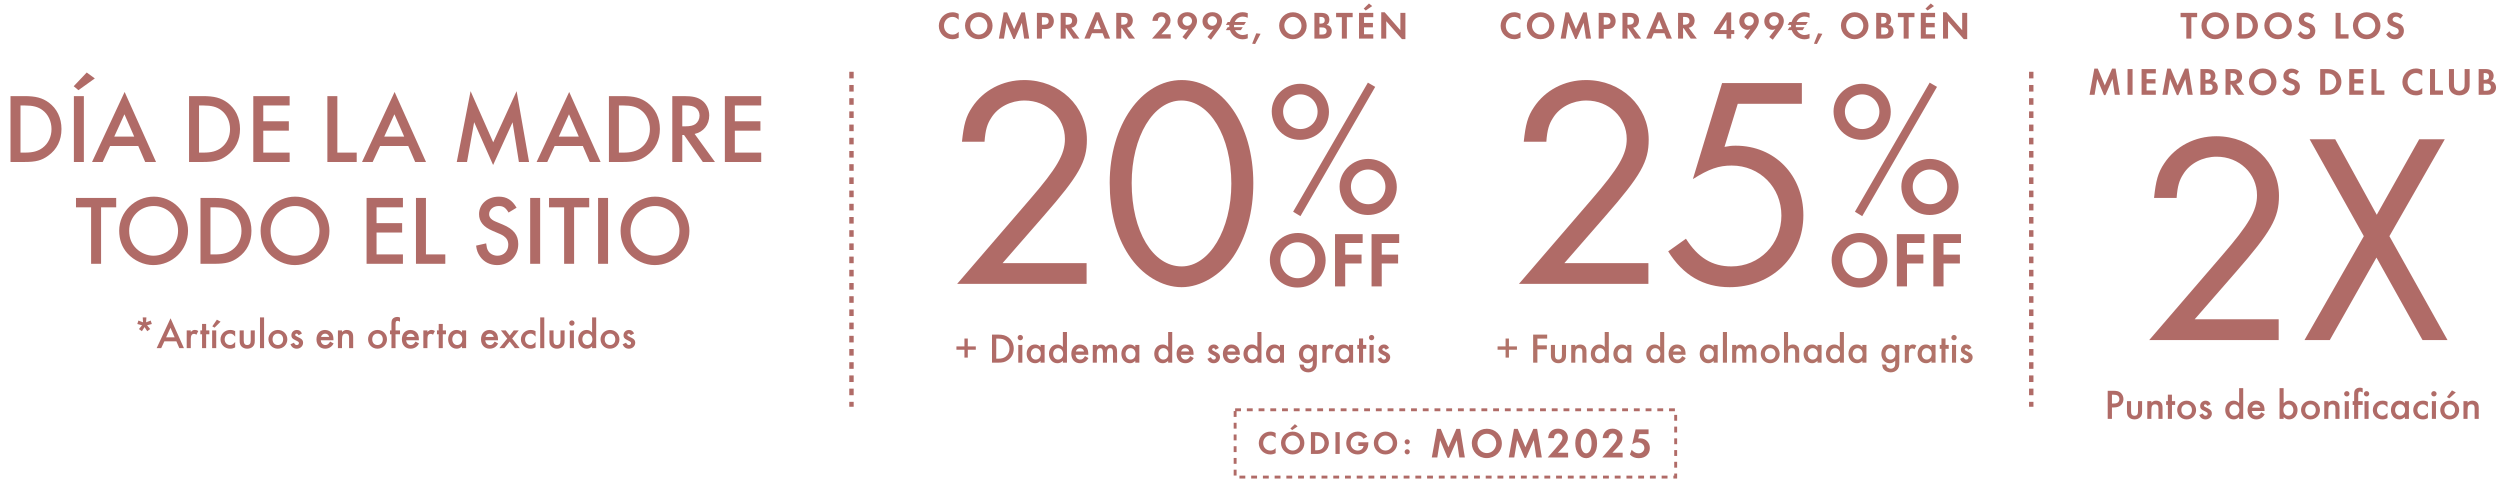 <svg width="712" height="137" viewBox="0 0 712 137" fill="none" xmlns="http://www.w3.org/2000/svg">
<path d="M2.994 46.133V27.37H6.932C10.167 27.37 12.052 27.876 13.88 29.199C16.215 30.915 17.509 33.587 17.509 36.737C17.509 39.944 16.215 42.56 13.74 44.333C11.855 45.711 10.223 46.133 6.876 46.133H2.994ZM5.835 43.461H7.101C9.379 43.461 10.786 43.067 12.108 42.11C13.74 40.901 14.668 38.96 14.668 36.766C14.668 34.543 13.711 32.546 12.108 31.365C10.87 30.436 9.379 30.043 7.101 30.043H5.835V43.461ZM23.883 27.37V46.133H21.042V27.37H23.883ZM27.006 22.335L22.336 25.682L20.986 24.557L24.699 20.647L27.006 22.335ZM39.376 41.576H31.359L29.249 46.133H26.211L35.494 26.189L44.439 46.133H41.345L39.376 41.576ZM38.222 38.903L35.438 32.546L32.54 38.903H38.222ZM53.842 46.133V27.37H57.78C61.015 27.37 62.9 27.876 64.728 29.199C67.063 30.915 68.357 33.587 68.357 36.737C68.357 39.944 67.063 42.56 64.588 44.333C62.703 45.711 61.072 46.133 57.724 46.133H53.842ZM56.683 43.461H57.949C60.228 43.461 61.634 43.067 62.956 42.11C64.588 40.901 65.516 38.96 65.516 36.766C65.516 34.543 64.56 32.546 62.956 31.365C61.719 30.436 60.228 30.043 57.949 30.043H56.683V43.461ZM82.49 30.043H74.979V34.543H82.264V37.216H74.979V43.461H82.49V46.133H72.138V27.37H82.49V30.043ZM96.076 27.37V43.461H101.59V46.133H93.235V27.37H96.076ZM116.266 41.576H108.249L106.139 46.133H103.101L112.384 26.189L121.33 46.133H118.235L116.266 41.576ZM115.113 38.903L112.328 32.546L109.431 38.903H115.113ZM130.086 46.133L134.024 25.964L140.466 40.535L147.132 25.964L150.677 46.133H147.779L145.979 34.825L140.438 47.005L135.037 34.796L133.011 46.133H130.086ZM165.988 41.576H157.971L155.861 46.133H152.823L162.106 26.189L171.052 46.133H167.957L165.988 41.576ZM164.835 38.903L162.05 32.546L159.153 38.903H164.835ZM173.422 46.133V27.37H177.36C180.595 27.37 182.48 27.876 184.308 29.199C186.643 30.915 187.937 33.587 187.937 36.737C187.937 39.944 186.643 42.56 184.168 44.333C182.283 45.711 180.652 46.133 177.304 46.133H173.422ZM176.263 43.461H177.529C179.808 43.461 181.214 43.067 182.536 42.11C184.168 40.901 185.096 38.96 185.096 36.766C185.096 34.543 184.14 32.546 182.536 31.365C181.299 30.436 179.808 30.043 177.529 30.043H176.263V43.461ZM197.828 38.144L203.623 46.133H200.163L194.818 38.453H194.312V46.133H191.47V27.37H194.79C197.209 27.37 198.559 27.68 199.741 28.467C201.119 29.395 201.991 31.083 201.991 32.884C201.991 35.528 200.331 37.609 197.828 38.144ZM194.312 35.978H195.212C196.478 35.978 197.406 35.781 198.053 35.331C198.784 34.796 199.234 33.896 199.234 32.912C199.234 32.012 198.812 31.168 198.137 30.689C197.462 30.239 196.646 30.043 195.324 30.043H194.312V35.978ZM216.794 30.043H209.283V34.543H216.569V37.216H209.283V43.461H216.794V46.133H206.442V27.37H216.794V30.043ZM28.787 59.042V75.133H25.945V59.042H21.642V56.37H33.09V59.042H28.787ZM43.791 56.004C49.164 56.004 53.552 60.393 53.552 65.766C53.552 71.166 49.136 75.499 43.65 75.499C40.95 75.499 38.165 74.233 36.308 72.179C34.733 70.435 33.945 68.241 33.945 65.681C33.945 60.393 38.418 56.004 43.791 56.004ZM43.763 58.677C39.881 58.677 36.786 61.771 36.786 65.709C36.786 67.819 37.462 69.479 38.868 70.829C40.19 72.095 41.962 72.826 43.678 72.826C47.645 72.826 50.711 69.732 50.711 65.766C50.711 61.771 47.701 58.677 43.763 58.677ZM57.097 75.133V56.37H61.036C64.271 56.37 66.155 56.876 67.984 58.199C70.319 59.914 71.612 62.587 71.612 65.737C71.612 68.944 70.319 71.56 67.843 73.332C65.958 74.711 64.327 75.133 60.979 75.133H57.097ZM59.939 72.46H61.204C63.483 72.46 64.889 72.067 66.212 71.11C67.843 69.901 68.771 67.96 68.771 65.766C68.771 63.543 67.815 61.546 66.212 60.365C64.974 59.436 63.483 59.042 61.204 59.042H59.939V72.46ZM84.063 56.004C89.436 56.004 93.824 60.393 93.824 65.766C93.824 71.166 89.408 75.499 83.922 75.499C81.222 75.499 78.437 74.233 76.58 72.179C75.005 70.435 74.217 68.241 74.217 65.681C74.217 60.393 78.69 56.004 84.063 56.004ZM84.035 58.677C80.153 58.677 77.058 61.771 77.058 65.709C77.058 67.819 77.734 69.479 79.14 70.829C80.462 72.095 82.234 72.826 83.95 72.826C87.917 72.826 90.983 69.732 90.983 65.766C90.983 61.771 87.973 58.677 84.035 58.677ZM114.754 59.042H107.243V63.543H114.529V66.216H107.243V72.46H114.754V75.133H104.402V56.37H114.754V59.042ZM121.308 56.37V72.46H126.822V75.133H118.467V56.37H121.308ZM147.12 59.155L144.842 60.533C143.97 59.099 143.323 58.677 142.029 58.677C140.482 58.677 139.3 59.689 139.3 61.012C139.3 61.63 139.581 62.165 140.2 62.587C140.735 62.953 140.735 62.953 143.21 63.965C146.248 65.231 147.598 66.919 147.598 69.507C147.598 72.939 145.039 75.499 141.579 75.499C139.525 75.499 137.781 74.598 136.684 72.995C136.065 72.095 135.784 71.363 135.587 69.957L138.456 69.31C138.597 70.435 138.709 70.885 138.991 71.363C139.469 72.264 140.538 72.826 141.691 72.826C143.463 72.826 144.757 71.504 144.757 69.704C144.757 68.635 144.307 67.819 143.463 67.228C142.816 66.806 142.816 66.806 140.285 65.737C137.669 64.64 136.431 63.093 136.431 60.983C136.431 58.142 138.85 56.004 142.057 56.004C144.307 56.004 145.854 56.961 147.12 59.155ZM153.833 56.37V75.133H150.992V56.37H153.833ZM163.503 59.042V75.133H160.662V59.042H156.358V56.37H167.807V59.042H163.503ZM173.173 56.37V75.133H170.332V56.37H173.173ZM186.584 56.004C191.956 56.004 196.345 60.393 196.345 65.766C196.345 71.166 191.928 75.499 186.443 75.499C183.742 75.499 180.958 74.233 179.101 72.179C177.526 70.435 176.738 68.241 176.738 65.681C176.738 60.393 181.211 56.004 186.584 56.004ZM186.555 58.677C182.673 58.677 179.579 61.771 179.579 65.709C179.579 67.819 180.254 69.479 181.661 70.829C182.983 72.095 184.755 72.826 186.471 72.826C190.437 72.826 193.504 69.732 193.504 65.766C193.504 61.771 190.494 58.677 186.555 58.677Z" fill="#B06B67"/>
<path d="M40.733 91.796L40.65 90.404H41.694L41.609 91.796L42.917 91.292L43.242 92.276L41.886 92.636L42.773 93.716L41.934 94.328L41.166 93.152L40.41 94.328L39.569 93.716L40.458 92.636L39.102 92.276L39.425 91.292L40.733 91.796ZM50.23 97.208H46.81L45.91 99.152H44.614L48.574 90.644L52.39 99.152H51.07L50.23 97.208ZM49.738 96.068L48.55 93.356L47.314 96.068H49.738ZM53.173 94.1H54.337V94.556C54.769 94.1 55.045 93.956 55.501 93.956C55.861 93.956 56.077 94.028 56.473 94.268L55.933 95.336C55.669 95.144 55.525 95.084 55.285 95.084C54.637 95.084 54.337 95.54 54.337 96.536V99.152H53.173V94.1ZM58.709 95.192V99.152H57.545V95.192H57.053V94.1H57.545V92.252H58.709V94.1H59.621V95.192H58.709ZM61.58 94.1V99.152H60.416V94.1H61.58ZM62.816 91.616L61.1 93.32L60.464 92.936L61.772 91.04L62.816 91.616ZM66.976 94.316V95.864C66.436 95.216 66.088 95.012 65.524 95.012C64.636 95.012 63.988 95.708 63.988 96.632C63.988 97.58 64.624 98.264 65.5 98.264C66.076 98.264 66.412 98.06 66.976 97.388V98.936C66.448 99.212 66.088 99.308 65.548 99.308C63.988 99.308 62.8 98.156 62.8 96.656C62.8 95.144 64.012 93.968 65.56 93.968C66.1 93.968 66.508 94.064 66.976 94.316ZM69.419 94.1V97.004C69.419 97.868 69.731 98.264 70.415 98.264C71.087 98.264 71.399 97.868 71.399 97.004V94.1H72.563V97.028C72.563 97.82 72.419 98.252 72.035 98.672C71.627 99.092 71.075 99.308 70.403 99.308C69.743 99.308 69.191 99.092 68.783 98.672C68.399 98.252 68.255 97.82 68.255 97.028V94.1H69.419ZM75.209 90.404V99.152H74.044V90.404H75.209ZM79.129 93.968C80.653 93.968 81.829 95.132 81.829 96.632C81.829 98.144 80.653 99.308 79.117 99.308C77.605 99.308 76.441 98.132 76.441 96.596C76.441 95.144 77.641 93.968 79.129 93.968ZM79.129 95.012C78.241 95.012 77.629 95.66 77.629 96.62C77.629 97.616 78.217 98.264 79.129 98.264C80.041 98.264 80.641 97.616 80.641 96.644C80.641 95.66 80.041 95.012 79.129 95.012ZM85.996 94.964L85.036 95.48C84.868 95.156 84.7 95.012 84.46 95.012C84.244 95.012 84.076 95.168 84.076 95.372C84.076 95.588 84.208 95.696 84.748 95.948C85.252 96.188 85.48 96.308 85.708 96.464C86.116 96.74 86.32 97.124 86.32 97.604C86.32 98.564 85.528 99.308 84.52 99.308C83.668 99.308 83.068 98.888 82.72 98.06L83.716 97.604C83.992 98.108 84.184 98.264 84.532 98.264C84.892 98.264 85.132 98.048 85.132 97.724C85.132 97.388 85.06 97.34 83.968 96.8C83.224 96.44 82.984 96.116 82.984 95.492C82.984 94.616 83.656 93.968 84.556 93.968C85.216 93.968 85.66 94.28 85.996 94.964ZM94.965 96.908H91.353C91.413 97.736 91.917 98.264 92.661 98.264C93.249 98.264 93.561 98.036 94.029 97.28L95.013 97.832C94.749 98.276 94.593 98.48 94.329 98.696C93.885 99.092 93.261 99.308 92.625 99.308C91.125 99.308 90.129 98.252 90.129 96.644C90.129 95.036 91.101 93.968 92.565 93.968C93.393 93.968 94.161 94.352 94.557 94.964C94.821 95.384 94.965 95.972 94.965 96.632V96.908ZM91.425 95.96H93.765C93.609 95.36 93.189 95.024 92.589 95.024C92.025 95.024 91.569 95.384 91.425 95.96ZM96.24 94.1H97.404V94.568C97.872 94.112 98.208 93.968 98.784 93.968C99.42 93.968 99.984 94.232 100.272 94.652C100.488 94.988 100.584 95.384 100.584 96.056V99.152H99.42V96.332C99.42 95.804 99.384 95.564 99.264 95.372C99.12 95.144 98.844 95.012 98.484 95.012C97.692 95.012 97.404 95.468 97.404 96.716V99.152H96.24V94.1ZM107.512 93.968C109.036 93.968 110.212 95.132 110.212 96.632C110.212 98.144 109.036 99.308 107.5 99.308C105.988 99.308 104.824 98.132 104.824 96.596C104.824 95.144 106.024 93.968 107.512 93.968ZM107.512 95.012C106.624 95.012 106.012 95.66 106.012 96.62C106.012 97.616 106.6 98.264 107.512 98.264C108.424 98.264 109.024 97.616 109.024 96.644C109.024 95.66 108.424 95.012 107.512 95.012ZM112.651 95.192V99.152H111.487V95.192H111.067V94.1H111.487V92.156C111.487 91.496 111.583 91.088 111.823 90.812C112.087 90.476 112.615 90.26 113.143 90.26C113.419 90.26 113.587 90.296 113.923 90.44V91.628C113.491 91.412 113.395 91.376 113.179 91.376C112.771 91.376 112.651 91.616 112.651 92.444V94.1H113.923V95.192H112.651ZM119.293 96.908H115.681C115.741 97.736 116.245 98.264 116.989 98.264C117.577 98.264 117.889 98.036 118.357 97.28L119.341 97.832C119.077 98.276 118.921 98.48 118.657 98.696C118.213 99.092 117.589 99.308 116.953 99.308C115.453 99.308 114.457 98.252 114.457 96.644C114.457 95.036 115.429 93.968 116.893 93.968C117.721 93.968 118.489 94.352 118.885 94.964C119.149 95.384 119.293 95.972 119.293 96.632V96.908ZM115.753 95.96H118.093C117.937 95.36 117.517 95.024 116.917 95.024C116.353 95.024 115.897 95.384 115.753 95.96ZM120.568 94.1H121.732V94.556C122.164 94.1 122.44 93.956 122.896 93.956C123.256 93.956 123.472 94.028 123.868 94.268L123.328 95.336C123.064 95.144 122.92 95.084 122.68 95.084C122.032 95.084 121.732 95.54 121.732 96.536V99.152H120.568V94.1ZM126.104 95.192V99.152H124.94V95.192H124.448V94.1H124.94V92.252H126.104V94.1H127.016V95.192H126.104ZM131.589 94.1H132.753V99.152H131.589V98.624C131.049 99.128 130.653 99.308 130.041 99.308C128.649 99.308 127.629 98.168 127.629 96.62C127.629 95.096 128.649 93.968 130.005 93.968C130.653 93.968 131.085 94.16 131.589 94.688V94.1ZM130.221 95.012C129.417 95.012 128.817 95.696 128.817 96.62C128.817 97.58 129.393 98.264 130.209 98.264C131.073 98.264 131.661 97.604 131.661 96.644C131.661 95.684 131.073 95.012 130.221 95.012ZM141.828 96.908H138.216C138.276 97.736 138.78 98.264 139.524 98.264C140.112 98.264 140.424 98.036 140.892 97.28L141.876 97.832C141.612 98.276 141.456 98.48 141.192 98.696C140.748 99.092 140.124 99.308 139.488 99.308C137.988 99.308 136.992 98.252 136.992 96.644C136.992 95.036 137.964 93.968 139.428 93.968C140.256 93.968 141.024 94.352 141.42 94.964C141.684 95.384 141.828 95.972 141.828 96.632V96.908ZM138.288 95.96H140.628C140.472 95.36 140.052 95.024 139.452 95.024C138.888 95.024 138.432 95.384 138.288 95.96ZM144.464 96.416L142.652 94.1H144.044L145.16 95.576L146.312 94.1H147.74L145.868 96.416L148.028 99.152H146.648L145.16 97.268L143.648 99.152H142.22L144.464 96.416ZM152.523 94.316V95.864C151.983 95.216 151.635 95.012 151.071 95.012C150.183 95.012 149.535 95.708 149.535 96.632C149.535 97.58 150.171 98.264 151.047 98.264C151.623 98.264 151.959 98.06 152.523 97.388V98.936C151.995 99.212 151.635 99.308 151.095 99.308C149.535 99.308 148.347 98.156 148.347 96.656C148.347 95.144 149.559 93.968 151.107 93.968C151.647 93.968 152.055 94.064 152.523 94.316ZM155.013 90.404V99.152H153.849V90.404H155.013ZM157.65 94.1V97.004C157.65 97.868 157.962 98.264 158.646 98.264C159.318 98.264 159.63 97.868 159.63 97.004V94.1H160.794V97.028C160.794 97.82 160.65 98.252 160.266 98.672C159.858 99.092 159.306 99.308 158.634 99.308C157.974 99.308 157.422 99.092 157.014 98.672C156.63 98.252 156.486 97.82 156.486 97.028V94.1H157.65ZM163.451 94.1V99.152H162.287V94.1H163.451ZM162.863 91.244C163.295 91.244 163.631 91.58 163.631 92C163.631 92.42 163.295 92.768 162.875 92.768C162.443 92.768 162.107 92.42 162.107 92C162.107 91.592 162.455 91.244 162.863 91.244ZM168.632 90.404H169.796V99.152H168.632V98.624C168.14 99.104 167.684 99.308 167.072 99.308C165.692 99.308 164.672 98.168 164.672 96.62C164.672 95.108 165.692 93.968 167.048 93.968C167.684 93.968 168.14 94.172 168.632 94.688V90.404ZM167.264 95.012C166.46 95.012 165.86 95.696 165.86 96.608C165.86 97.58 166.436 98.264 167.252 98.264C168.116 98.264 168.704 97.604 168.704 96.644C168.704 95.684 168.116 95.012 167.264 95.012ZM173.723 93.968C175.247 93.968 176.423 95.132 176.423 96.632C176.423 98.144 175.247 99.308 173.711 99.308C172.199 99.308 171.035 98.132 171.035 96.596C171.035 95.144 172.235 93.968 173.723 93.968ZM173.723 95.012C172.835 95.012 172.223 95.66 172.223 96.62C172.223 97.616 172.811 98.264 173.723 98.264C174.635 98.264 175.235 97.616 175.235 96.644C175.235 95.66 174.635 95.012 173.723 95.012ZM180.59 94.964L179.63 95.48C179.462 95.156 179.294 95.012 179.054 95.012C178.838 95.012 178.67 95.168 178.67 95.372C178.67 95.588 178.802 95.696 179.342 95.948C179.846 96.188 180.074 96.308 180.302 96.464C180.71 96.74 180.914 97.124 180.914 97.604C180.914 98.564 180.122 99.308 179.114 99.308C178.262 99.308 177.662 98.888 177.314 98.06L178.31 97.604C178.586 98.108 178.778 98.264 179.126 98.264C179.486 98.264 179.726 98.048 179.726 97.724C179.726 97.388 179.654 97.34 178.562 96.8C177.818 96.44 177.578 96.116 177.578 95.492C177.578 94.616 178.25 93.968 179.15 93.968C179.81 93.968 180.254 94.28 180.59 94.964Z" fill="#B06B67"/>
<path d="M242.5 20.441L242.5 115.846" stroke="#B06B67" stroke-width="1.255" stroke-dasharray="1.88 1.88"/>
<path d="M273.039 3.949V5.632C272.445 5.049 271.928 4.807 271.246 4.807C269.893 4.807 268.848 5.918 268.848 7.359C268.848 8.789 269.893 9.856 271.279 9.856C271.972 9.856 272.456 9.636 273.039 9.053V10.736C272.379 11.044 271.862 11.165 271.246 11.165C269.079 11.165 267.374 9.493 267.374 7.37C267.374 5.225 269.101 3.498 271.246 3.498C271.895 3.498 272.401 3.63 273.039 3.949ZM278.777 3.498C280.966 3.498 282.682 5.181 282.682 7.337C282.682 9.504 280.955 11.165 278.722 11.165C276.522 11.165 274.839 9.482 274.839 7.282C274.839 5.192 276.599 3.498 278.777 3.498ZM278.755 4.807C277.424 4.807 276.313 5.94 276.313 7.304C276.313 8.723 277.402 9.856 278.766 9.856C280.108 9.856 281.208 8.723 281.208 7.326C281.208 5.929 280.119 4.807 278.755 4.807ZM284.484 11L285.848 3.531H286.827L288.829 8.327L290.908 3.531H291.898L293.119 11H291.678L291.018 6.479L289.005 11.099H288.609L286.662 6.479L285.925 11H284.484ZM296.74 8.283V11H295.31V3.663H297.455C298.412 3.663 298.929 3.817 299.391 4.224C299.864 4.653 300.139 5.291 300.139 5.995C300.139 6.633 299.919 7.227 299.545 7.634C299.127 8.074 298.533 8.283 297.664 8.283H296.74ZM296.74 7.04H297.323C298.214 7.04 298.665 6.688 298.665 5.984C298.665 5.632 298.522 5.313 298.291 5.137C298.071 4.972 297.763 4.906 297.235 4.906H296.74V7.04ZM305.124 7.909L307.434 11H305.674L303.694 8.052H303.507V11H302.077V3.663H304.2C305.014 3.663 305.663 3.839 306.07 4.18C306.521 4.554 306.796 5.181 306.796 5.83C306.796 6.49 306.543 7.095 306.136 7.447C305.85 7.689 305.586 7.821 305.124 7.909ZM303.507 7.04H303.925C304.827 7.04 305.322 6.644 305.322 5.918C305.322 5.192 304.849 4.818 303.947 4.818H303.507V7.04ZM314.005 9.449H311.002L310.342 11H308.824L312.003 3.509H313.081L316.161 11H314.632L314.005 9.449ZM313.554 8.294L312.531 5.654L311.464 8.294H313.554ZM320.956 7.909L323.266 11H321.506L319.526 8.052H319.339V11H317.909V3.663H320.032C320.846 3.663 321.495 3.839 321.902 4.18C322.353 4.554 322.628 5.181 322.628 5.83C322.628 6.49 322.375 7.095 321.968 7.447C321.682 7.689 321.418 7.821 320.956 7.909ZM319.339 7.04H319.757C320.659 7.04 321.154 6.644 321.154 5.918C321.154 5.192 320.681 4.818 319.779 4.818H319.339V7.04ZM330.748 9.757H333.421V11H328.086L330.242 8.547C331.584 7.029 331.936 6.468 331.936 5.852C331.936 5.225 331.441 4.741 330.814 4.741C330.165 4.741 329.758 5.192 329.725 5.951H328.207C328.306 4.433 329.296 3.476 330.77 3.476C332.255 3.476 333.366 4.477 333.366 5.841C333.366 6.655 332.97 7.414 332.035 8.404L330.748 9.757ZM337.771 11.308L336.759 10.538L338.486 8.316C338.134 8.448 337.936 8.492 337.628 8.492C336.352 8.492 335.351 7.425 335.351 6.061C335.351 4.554 336.517 3.476 338.156 3.476C339.762 3.476 340.917 4.521 340.917 5.984C340.917 6.688 340.587 7.535 339.993 8.316L337.771 11.308ZM338.134 4.609C337.397 4.609 336.781 5.225 336.781 5.962C336.781 6.732 337.386 7.348 338.145 7.348C338.893 7.348 339.487 6.743 339.487 5.973C339.487 5.203 338.893 4.609 338.134 4.609ZM344.892 11.308L343.88 10.538L345.607 8.316C345.255 8.448 345.057 8.492 344.749 8.492C343.473 8.492 342.472 7.425 342.472 6.061C342.472 4.554 343.638 3.476 345.277 3.476C346.883 3.476 348.038 4.521 348.038 5.984C348.038 6.688 347.708 7.535 347.114 8.316L344.892 11.308ZM345.255 4.609C344.518 4.609 343.902 5.225 343.902 5.962C343.902 6.732 344.507 7.348 345.266 7.348C346.014 7.348 346.608 6.743 346.608 5.973C346.608 5.203 346.014 4.609 345.255 4.609ZM349.659 6.259H350.253C350.781 4.576 352.233 3.476 353.916 3.476C354.367 3.476 354.829 3.564 355.357 3.74V5.06C354.862 4.829 354.389 4.719 353.927 4.719C352.959 4.719 352.068 5.324 351.672 6.259H354.851L354.312 7.106H351.463V7.172V7.348L351.452 7.546C351.452 7.579 351.452 7.656 351.474 7.744H353.927L353.388 8.591H351.738C352.145 9.416 353.036 9.977 353.949 9.977C354.411 9.977 354.873 9.867 355.357 9.636V10.923C354.818 11.121 354.389 11.198 353.927 11.198C352.299 11.198 350.792 10.109 350.286 8.591H349.12L349.659 7.744H350.11C350.099 7.667 350.099 7.601 350.099 7.535V7.524V7.348V7.183V7.106H349.12L349.659 6.259ZM357.788 9.482L359.009 9.625L357.458 12.54L356.611 12.441L357.788 9.482ZM368.238 3.498C370.427 3.498 372.143 5.181 372.143 7.337C372.143 9.504 370.416 11.165 368.183 11.165C365.983 11.165 364.3 9.482 364.3 7.282C364.3 5.192 366.06 3.498 368.238 3.498ZM368.216 4.807C366.885 4.807 365.774 5.94 365.774 7.304C365.774 8.723 366.863 9.856 368.227 9.856C369.569 9.856 370.669 8.723 370.669 7.326C370.669 5.929 369.58 4.807 368.216 4.807ZM374.341 11V3.663H376.156C377.003 3.663 377.575 3.806 377.949 4.103C378.356 4.422 378.609 4.994 378.609 5.599C378.609 5.995 378.499 6.38 378.334 6.644C378.213 6.809 378.092 6.908 377.806 7.084C378.301 7.194 378.532 7.304 378.763 7.546C379.093 7.876 379.291 8.393 379.291 8.932C379.291 9.515 379.06 10.065 378.642 10.439C378.213 10.824 377.63 11 376.816 11H374.341ZM375.771 6.721H376.178C376.915 6.721 377.289 6.402 377.289 5.764C377.289 5.137 376.915 4.818 376.2 4.818H375.771V6.721ZM375.771 9.845H376.387C377.355 9.845 377.817 9.515 377.817 8.833C377.817 8.481 377.663 8.184 377.388 8.019C377.135 7.854 376.904 7.81 376.31 7.81H375.771V9.845ZM383.589 11H382.159V4.906H380.52V3.663H385.239V4.906H383.589V11ZM391.106 4.906H388.477V6.534H391.007V7.777H388.477V9.757H391.106V11H387.047V3.663H391.106V4.906ZM390.798 1.738L388.961 2.992L388.378 2.453L389.885 0.99L390.798 1.738ZM393.373 11V3.498H394.363L398.829 8.602V3.663H400.259V11.143H399.269L394.803 6.039V11H393.373Z" fill="#B06B67"/>
<path d="M285.54 74.931H309.464V80.848H272.593L293.343 56.753C300.975 47.921 303.29 43.977 303.29 39.603C303.29 33.43 298.231 28.628 291.8 28.628C287.856 28.628 284.168 30.514 282.282 33.601C281.167 35.316 280.653 36.945 280.396 40.375H273.965C274.479 35.488 275.079 33.172 276.88 30.514C280.053 25.712 285.54 22.797 291.714 22.797C301.747 22.797 309.549 30.257 309.549 39.775C309.549 46.035 307.32 49.979 297.202 61.555L285.54 74.931ZM336.537 22.797C348.198 22.797 356.945 35.488 356.945 52.123C356.945 60.354 354.972 67.471 351.285 73.045C347.684 78.361 341.939 81.791 336.537 81.791C330.878 81.791 325.133 78.275 321.445 72.616C317.844 67.128 316.043 60.183 316.043 52.037C316.043 35.659 325.047 22.797 336.537 22.797ZM336.451 28.628C328.477 28.628 322.303 38.917 322.303 52.123C322.303 65.842 328.305 75.874 336.537 75.874C344.426 75.874 350.685 65.413 350.685 52.294C350.685 38.832 344.511 28.628 336.451 28.628Z" fill="#B06B67"/>
<path d="M370.312 23.86C374.867 23.86 378.489 27.427 378.489 31.872C378.489 36.317 374.867 39.829 370.257 39.829C365.757 39.829 362.19 36.262 362.19 31.707C362.19 27.427 365.922 23.86 370.312 23.86ZM370.312 26.878C367.623 26.878 365.428 29.073 365.428 31.762C365.428 34.561 367.623 36.756 370.367 36.756C373.056 36.756 375.251 34.561 375.251 31.817C375.251 29.073 373.056 26.878 370.312 26.878ZM389.574 23.531L391.659 24.738L370.367 61.561L368.281 60.299L389.574 23.531ZM389.629 45.262C394.184 45.262 397.806 48.829 397.806 53.275C397.806 57.72 394.184 61.232 389.574 61.232C385.074 61.232 381.507 57.665 381.507 53.11C381.507 48.829 385.184 45.262 389.629 45.262ZM389.629 48.281C386.995 48.281 384.745 50.476 384.745 53.165C384.745 55.964 386.94 58.159 389.684 58.159C392.373 58.159 394.568 55.964 394.568 53.22C394.568 50.476 392.373 48.281 389.629 48.281Z" fill="#B06B67"/>
<path d="M369.629 66.354C374.065 66.354 377.543 69.765 377.543 74.135C377.543 78.527 374.043 81.893 369.517 81.893C365.058 81.893 361.647 78.482 361.647 74.023C361.647 69.787 365.214 66.354 369.629 66.354ZM369.584 69.007C366.886 69.007 364.635 71.303 364.635 74.068C364.635 76.944 366.842 79.24 369.606 79.24C372.326 79.24 374.556 76.944 374.556 74.112C374.556 71.281 372.348 69.007 369.584 69.007ZM388.084 69.208H383.113V72.507H387.772V75.026H383.113V81.559H380.214V66.688H388.084V69.208ZM398.491 69.208H393.519V72.507H398.179V75.026H393.519V81.559H390.621V66.688H398.491V69.208Z" fill="#B06B67"/>
<path d="M272.39 99.61V98.65H274.67V96.419H275.629V98.65H277.909V99.61H275.629V101.853H274.67V99.61H272.39ZM282.52 103.293V95.291H284.2C285.579 95.291 286.383 95.507 287.163 96.071C288.159 96.803 288.711 97.942 288.711 99.286C288.711 100.654 288.159 101.769 287.103 102.525C286.299 103.113 285.603 103.293 284.176 103.293H282.52ZM283.732 102.153H284.272C285.244 102.153 285.843 101.985 286.407 101.577C287.103 101.062 287.499 100.234 287.499 99.298C287.499 98.35 287.091 97.499 286.407 96.995C285.879 96.599 285.244 96.431 284.272 96.431H283.732V102.153ZM291.165 98.242V103.293H290.002V98.242H291.165ZM290.577 95.387C291.009 95.387 291.345 95.723 291.345 96.143C291.345 96.563 291.009 96.911 290.589 96.911C290.158 96.911 289.822 96.563 289.822 96.143C289.822 95.735 290.17 95.387 290.577 95.387ZM296.345 98.242H297.508V103.293H296.345V102.765C295.805 103.269 295.409 103.449 294.797 103.449C293.405 103.449 292.386 102.309 292.386 100.762C292.386 99.238 293.405 98.11 294.761 98.11C295.409 98.11 295.841 98.302 296.345 98.83V98.242ZM294.977 99.154C294.173 99.154 293.573 99.838 293.573 100.762C293.573 101.721 294.149 102.405 294.965 102.405C295.829 102.405 296.417 101.745 296.417 100.786C296.417 99.826 295.829 99.154 294.977 99.154ZM302.706 94.547H303.87V103.293H302.706V102.765C302.214 103.245 301.758 103.449 301.147 103.449C299.767 103.449 298.747 102.309 298.747 100.762C298.747 99.25 299.767 98.11 301.123 98.11C301.758 98.11 302.214 98.314 302.706 98.83V94.547ZM301.339 99.154C300.535 99.154 299.935 99.838 299.935 100.75C299.935 101.721 300.511 102.405 301.327 102.405C302.19 102.405 302.778 101.745 302.778 100.786C302.778 99.826 302.19 99.154 301.339 99.154ZM309.944 101.05H306.333C306.393 101.877 306.896 102.405 307.64 102.405C308.228 102.405 308.54 102.177 309.008 101.421L309.992 101.973C309.728 102.417 309.572 102.621 309.308 102.837C308.864 103.233 308.24 103.449 307.604 103.449C306.105 103.449 305.109 102.393 305.109 100.786C305.109 99.178 306.081 98.11 307.544 98.11C308.372 98.11 309.14 98.494 309.536 99.106C309.8 99.526 309.944 100.114 309.944 100.774V101.05ZM306.405 100.102H308.744C308.588 99.502 308.168 99.166 307.568 99.166C307.004 99.166 306.549 99.526 306.405 100.102ZM311.218 98.242H312.382V98.71C312.826 98.242 313.09 98.11 313.594 98.11C314.158 98.11 314.638 98.374 314.949 98.854C315.309 98.362 315.813 98.11 316.437 98.11C317.073 98.11 317.649 98.422 317.901 98.902C318.057 99.214 318.141 99.646 318.141 100.174V103.293H316.977V100.486C316.977 99.526 316.761 99.154 316.197 99.154C315.549 99.154 315.273 99.622 315.273 100.69V103.293H314.11V100.498C314.11 99.574 313.858 99.154 313.33 99.154C313.006 99.154 312.682 99.346 312.55 99.61C312.43 99.838 312.382 100.174 312.382 100.69V103.293H311.218V98.242ZM323.326 98.242H324.49V103.293H323.326V102.765C322.786 103.269 322.39 103.449 321.778 103.449C320.387 103.449 319.367 102.309 319.367 100.762C319.367 99.238 320.387 98.11 321.742 98.11C322.39 98.11 322.822 98.302 323.326 98.83V98.242ZM321.958 99.154C321.154 99.154 320.555 99.838 320.555 100.762C320.555 101.721 321.13 102.405 321.946 102.405C322.81 102.405 323.398 101.745 323.398 100.786C323.398 99.826 322.81 99.154 321.958 99.154ZM332.687 94.547H333.85V103.293H332.687V102.765C332.195 103.245 331.739 103.449 331.127 103.449C329.747 103.449 328.728 102.309 328.728 100.762C328.728 99.25 329.747 98.11 331.103 98.11C331.739 98.11 332.195 98.314 332.687 98.83V94.547ZM331.319 99.154C330.515 99.154 329.915 99.838 329.915 100.75C329.915 101.721 330.491 102.405 331.307 102.405C332.171 102.405 332.759 101.745 332.759 100.786C332.759 99.826 332.171 99.154 331.319 99.154ZM339.924 101.05H336.313C336.373 101.877 336.877 102.405 337.621 102.405C338.209 102.405 338.52 102.177 338.988 101.421L339.972 101.973C339.708 102.417 339.552 102.621 339.288 102.837C338.844 103.233 338.221 103.449 337.585 103.449C336.085 103.449 335.089 102.393 335.089 100.786C335.089 99.178 336.061 98.11 337.525 98.11C338.353 98.11 339.12 98.494 339.516 99.106C339.78 99.526 339.924 100.114 339.924 100.774V101.05ZM336.385 100.102H338.724C338.568 99.502 338.149 99.166 337.549 99.166C336.985 99.166 336.529 99.526 336.385 100.102ZM347.137 99.106L346.178 99.622C346.01 99.298 345.842 99.154 345.602 99.154C345.386 99.154 345.218 99.31 345.218 99.514C345.218 99.73 345.35 99.838 345.89 100.09C346.394 100.33 346.621 100.45 346.849 100.606C347.257 100.882 347.461 101.265 347.461 101.745C347.461 102.705 346.669 103.449 345.662 103.449C344.81 103.449 344.21 103.029 343.862 102.201L344.858 101.745C345.134 102.249 345.326 102.405 345.674 102.405C346.034 102.405 346.274 102.189 346.274 101.865C346.274 101.529 346.202 101.481 345.11 100.942C344.366 100.582 344.126 100.258 344.126 99.634C344.126 98.758 344.798 98.11 345.698 98.11C346.358 98.11 346.801 98.422 347.137 99.106ZM353.104 101.05H349.493C349.553 101.877 350.057 102.405 350.801 102.405C351.389 102.405 351.701 102.177 352.169 101.421L353.152 101.973C352.888 102.417 352.732 102.621 352.468 102.837C352.025 103.233 351.401 103.449 350.765 103.449C349.265 103.449 348.27 102.393 348.27 100.786C348.27 99.178 349.241 98.11 350.705 98.11C351.533 98.11 352.3 98.494 352.696 99.106C352.96 99.526 353.104 100.114 353.104 100.774V101.05ZM349.565 100.102H351.905C351.749 99.502 351.329 99.166 350.729 99.166C350.165 99.166 349.709 99.526 349.565 100.102ZM358.098 94.547H359.262V103.293H358.098V102.765C357.606 103.245 357.15 103.449 356.538 103.449C355.159 103.449 354.139 102.309 354.139 100.762C354.139 99.25 355.159 98.11 356.514 98.11C357.15 98.11 357.606 98.314 358.098 98.83V94.547ZM356.73 99.154C355.927 99.154 355.327 99.838 355.327 100.75C355.327 101.721 355.903 102.405 356.718 102.405C357.582 102.405 358.17 101.745 358.17 100.786C358.17 99.826 357.582 99.154 356.73 99.154ZM364.518 98.242H365.682V103.293H364.518V102.765C363.978 103.269 363.583 103.449 362.971 103.449C361.579 103.449 360.559 102.309 360.559 100.762C360.559 99.238 361.579 98.11 362.935 98.11C363.583 98.11 364.014 98.302 364.518 98.83V98.242ZM363.151 99.154C362.347 99.154 361.747 99.838 361.747 100.762C361.747 101.721 362.323 102.405 363.139 102.405C364.002 102.405 364.59 101.745 364.59 100.786C364.59 99.826 364.002 99.154 363.151 99.154ZM375.043 98.242V103.173C375.043 104.157 374.935 104.613 374.611 105.081C374.179 105.692 373.447 106.052 372.607 106.052C371.768 106.052 371 105.716 370.568 105.152C370.328 104.829 370.22 104.517 370.136 103.845H371.276C371.384 104.325 371.492 104.541 371.732 104.721C371.972 104.901 372.284 105.009 372.595 105.009C373.039 105.009 373.447 104.805 373.651 104.493C373.807 104.253 373.879 103.929 373.879 103.437V102.729C373.399 103.233 372.907 103.449 372.284 103.449C370.928 103.449 369.932 102.333 369.932 100.81C369.932 99.25 370.928 98.11 372.296 98.11C372.919 98.11 373.471 98.362 373.879 98.818V98.242H375.043ZM372.511 99.154C371.672 99.154 371.12 99.802 371.12 100.786C371.12 101.337 371.252 101.709 371.54 101.997C371.804 102.261 372.164 102.405 372.511 102.405C373.351 102.405 373.927 101.745 373.927 100.786C373.927 99.814 373.351 99.154 372.511 99.154ZM376.604 98.242H377.767V98.698C378.199 98.242 378.475 98.098 378.931 98.098C379.291 98.098 379.507 98.17 379.903 98.41L379.363 99.478C379.099 99.286 378.955 99.226 378.715 99.226C378.067 99.226 377.767 99.682 377.767 100.678V103.293H376.604V98.242ZM384.201 98.242H385.364V103.293H384.201V102.765C383.661 103.269 383.265 103.449 382.653 103.449C381.261 103.449 380.242 102.309 380.242 100.762C380.242 99.238 381.261 98.11 382.617 98.11C383.265 98.11 383.697 98.302 384.201 98.83V98.242ZM382.833 99.154C382.029 99.154 381.429 99.838 381.429 100.762C381.429 101.721 382.005 102.405 382.821 102.405C383.685 102.405 384.273 101.745 384.273 100.786C384.273 99.826 383.685 99.154 382.833 99.154ZM388.207 99.334V103.293H387.043V99.334H386.551V98.242H387.043V96.395H388.207V98.242H389.119V99.334H388.207ZM391.206 98.242V103.293H390.042V98.242H391.206ZM390.618 95.387C391.05 95.387 391.386 95.723 391.386 96.143C391.386 96.563 391.05 96.911 390.63 96.911C390.198 96.911 389.862 96.563 389.862 96.143C389.862 95.735 390.21 95.387 390.618 95.387ZM395.605 99.106L394.645 99.622C394.477 99.298 394.31 99.154 394.07 99.154C393.854 99.154 393.686 99.31 393.686 99.514C393.686 99.73 393.818 99.838 394.357 100.09C394.861 100.33 395.089 100.45 395.317 100.606C395.725 100.882 395.929 101.265 395.929 101.745C395.929 102.705 395.137 103.449 394.13 103.449C393.278 103.449 392.678 103.029 392.33 102.201L393.326 101.745C393.602 102.249 393.794 102.405 394.142 102.405C394.501 102.405 394.741 102.189 394.741 101.865C394.741 101.529 394.669 101.481 393.578 100.942C392.834 100.582 392.594 100.258 392.594 99.634C392.594 98.758 393.266 98.11 394.166 98.11C394.825 98.11 395.269 98.422 395.605 99.106Z" fill="#B06B67"/>
<path d="M433.039 3.949V5.632C432.445 5.049 431.928 4.807 431.246 4.807C429.893 4.807 428.848 5.918 428.848 7.359C428.848 8.789 429.893 9.856 431.279 9.856C431.972 9.856 432.456 9.636 433.039 9.053V10.736C432.379 11.044 431.862 11.165 431.246 11.165C429.079 11.165 427.374 9.493 427.374 7.37C427.374 5.225 429.101 3.498 431.246 3.498C431.895 3.498 432.401 3.63 433.039 3.949ZM438.777 3.498C440.966 3.498 442.682 5.181 442.682 7.337C442.682 9.504 440.955 11.165 438.722 11.165C436.522 11.165 434.839 9.482 434.839 7.282C434.839 5.192 436.599 3.498 438.777 3.498ZM438.755 4.807C437.424 4.807 436.313 5.94 436.313 7.304C436.313 8.723 437.402 9.856 438.766 9.856C440.108 9.856 441.208 8.723 441.208 7.326C441.208 5.929 440.119 4.807 438.755 4.807ZM444.484 11L445.848 3.531H446.827L448.829 8.327L450.908 3.531H451.898L453.119 11H451.678L451.018 6.479L449.005 11.099H448.609L446.662 6.479L445.925 11H444.484ZM456.74 8.283V11H455.31V3.663H457.455C458.412 3.663 458.929 3.817 459.391 4.224C459.864 4.653 460.139 5.291 460.139 5.995C460.139 6.633 459.919 7.227 459.545 7.634C459.127 8.074 458.533 8.283 457.664 8.283H456.74ZM456.74 7.04H457.323C458.214 7.04 458.665 6.688 458.665 5.984C458.665 5.632 458.522 5.313 458.291 5.137C458.071 4.972 457.763 4.906 457.235 4.906H456.74V7.04ZM465.124 7.909L467.434 11H465.674L463.694 8.052H463.507V11H462.077V3.663H464.2C465.014 3.663 465.663 3.839 466.07 4.18C466.521 4.554 466.796 5.181 466.796 5.83C466.796 6.49 466.543 7.095 466.136 7.447C465.85 7.689 465.586 7.821 465.124 7.909ZM463.507 7.04H463.925C464.827 7.04 465.322 6.644 465.322 5.918C465.322 5.192 464.849 4.818 463.947 4.818H463.507V7.04ZM474.005 9.449H471.002L470.342 11H468.824L472.003 3.509H473.081L476.161 11H474.632L474.005 9.449ZM473.554 8.294L472.531 5.654L471.464 8.294H473.554ZM480.956 7.909L483.266 11H481.506L479.526 8.052H479.339V11H477.909V3.663H480.032C480.846 3.663 481.495 3.839 481.902 4.18C482.353 4.554 482.628 5.181 482.628 5.83C482.628 6.49 482.375 7.095 481.968 7.447C481.682 7.689 481.418 7.821 480.956 7.909ZM479.339 7.04H479.757C480.659 7.04 481.154 6.644 481.154 5.918C481.154 5.192 480.681 4.818 479.779 4.818H479.339V7.04ZM493.047 8.558H493.916V9.702H493.047V11H491.716V9.702H488.13V9.064L491.76 3.531H493.047V8.558ZM491.716 8.558V5.643L489.824 8.558H491.716ZM497.771 11.308L496.759 10.538L498.486 8.316C498.134 8.448 497.936 8.492 497.628 8.492C496.352 8.492 495.351 7.425 495.351 6.061C495.351 4.554 496.517 3.476 498.156 3.476C499.762 3.476 500.917 4.521 500.917 5.984C500.917 6.688 500.587 7.535 499.993 8.316L497.771 11.308ZM498.134 4.609C497.397 4.609 496.781 5.225 496.781 5.962C496.781 6.732 497.386 7.348 498.145 7.348C498.893 7.348 499.487 6.743 499.487 5.973C499.487 5.203 498.893 4.609 498.134 4.609ZM504.892 11.308L503.88 10.538L505.607 8.316C505.255 8.448 505.057 8.492 504.749 8.492C503.473 8.492 502.472 7.425 502.472 6.061C502.472 4.554 503.638 3.476 505.277 3.476C506.883 3.476 508.038 4.521 508.038 5.984C508.038 6.688 507.708 7.535 507.114 8.316L504.892 11.308ZM505.255 4.609C504.518 4.609 503.902 5.225 503.902 5.962C503.902 6.732 504.507 7.348 505.266 7.348C506.014 7.348 506.608 6.743 506.608 5.973C506.608 5.203 506.014 4.609 505.255 4.609ZM509.659 6.259H510.253C510.781 4.576 512.233 3.476 513.916 3.476C514.367 3.476 514.829 3.564 515.357 3.74V5.06C514.862 4.829 514.389 4.719 513.927 4.719C512.959 4.719 512.068 5.324 511.672 6.259H514.851L514.312 7.106H511.463V7.172V7.348L511.452 7.546C511.452 7.579 511.452 7.656 511.474 7.744H513.927L513.388 8.591H511.738C512.145 9.416 513.036 9.977 513.949 9.977C514.411 9.977 514.873 9.867 515.357 9.636V10.923C514.818 11.121 514.389 11.198 513.927 11.198C512.299 11.198 510.792 10.109 510.286 8.591H509.12L509.659 7.744H510.11C510.099 7.667 510.099 7.601 510.099 7.535V7.524V7.348V7.183V7.106H509.12L509.659 6.259ZM517.788 9.482L519.009 9.625L517.458 12.54L516.611 12.441L517.788 9.482ZM528.238 3.498C530.427 3.498 532.143 5.181 532.143 7.337C532.143 9.504 530.416 11.165 528.183 11.165C525.983 11.165 524.3 9.482 524.3 7.282C524.3 5.192 526.06 3.498 528.238 3.498ZM528.216 4.807C526.885 4.807 525.774 5.94 525.774 7.304C525.774 8.723 526.863 9.856 528.227 9.856C529.569 9.856 530.669 8.723 530.669 7.326C530.669 5.929 529.58 4.807 528.216 4.807ZM534.341 11V3.663H536.156C537.003 3.663 537.575 3.806 537.949 4.103C538.356 4.422 538.609 4.994 538.609 5.599C538.609 5.995 538.499 6.38 538.334 6.644C538.213 6.809 538.092 6.908 537.806 7.084C538.301 7.194 538.532 7.304 538.763 7.546C539.093 7.876 539.291 8.393 539.291 8.932C539.291 9.515 539.06 10.065 538.642 10.439C538.213 10.824 537.63 11 536.816 11H534.341ZM535.771 6.721H536.178C536.915 6.721 537.289 6.402 537.289 5.764C537.289 5.137 536.915 4.818 536.2 4.818H535.771V6.721ZM535.771 9.845H536.387C537.355 9.845 537.817 9.515 537.817 8.833C537.817 8.481 537.663 8.184 537.388 8.019C537.135 7.854 536.904 7.81 536.31 7.81H535.771V9.845ZM543.589 11H542.159V4.906H540.52V3.663H545.239V4.906H543.589V11ZM551.106 4.906H548.477V6.534H551.007V7.777H548.477V9.757H551.106V11H547.047V3.663H551.106V4.906ZM550.798 1.738L548.961 2.992L548.378 2.453L549.885 0.99L550.798 1.738ZM553.373 11V3.498H554.363L558.829 8.602V3.663H560.259V11.143H559.269L554.803 6.039V11H553.373Z" fill="#B06B67"/>
<path d="M445.54 74.931H469.464V80.848H432.593L453.343 56.753C460.975 47.921 463.29 43.977 463.29 39.603C463.29 33.43 458.231 28.628 451.8 28.628C447.856 28.628 444.168 30.514 442.282 33.601C441.167 35.316 440.653 36.945 440.396 40.375H433.965C434.479 35.488 435.079 33.172 436.88 30.514C440.053 25.712 445.54 22.797 451.714 22.797C461.747 22.797 469.549 30.257 469.549 39.775C469.549 46.035 467.32 49.979 457.202 61.555L445.54 74.931ZM513.172 29.571H494.908L491.135 41.833C492.507 41.576 493.193 41.49 494.307 41.49C505.455 41.49 513.601 49.893 513.601 61.297C513.601 73.045 504.597 81.791 492.593 81.791C485.133 81.791 479.302 78.361 475.1 71.587L480.159 67.986C483.589 73.388 487.619 75.874 493.107 75.874C501.081 75.874 507.341 69.529 507.341 61.383C507.341 53.323 501.167 47.149 493.193 47.149C489.506 47.149 486.762 48.092 482.131 51.008L490.449 23.655H513.172V29.571Z" fill="#B06B67"/>
<path d="M530.312 23.86C534.867 23.86 538.489 27.427 538.489 31.872C538.489 36.317 534.867 39.829 530.257 39.829C525.757 39.829 522.19 36.262 522.19 31.707C522.19 27.427 525.922 23.86 530.312 23.86ZM530.312 26.878C527.623 26.878 525.428 29.073 525.428 31.762C525.428 34.561 527.623 36.756 530.367 36.756C533.056 36.756 535.251 34.561 535.251 31.817C535.251 29.073 533.056 26.878 530.312 26.878ZM549.574 23.531L551.659 24.738L530.367 61.561L528.281 60.299L549.574 23.531ZM549.629 45.262C554.184 45.262 557.806 48.829 557.806 53.275C557.806 57.72 554.184 61.232 549.574 61.232C545.074 61.232 541.507 57.665 541.507 53.11C541.507 48.829 545.184 45.262 549.629 45.262ZM549.629 48.281C546.995 48.281 544.745 50.476 544.745 53.165C544.745 55.964 546.94 58.159 549.684 58.159C552.373 58.159 554.568 55.964 554.568 53.22C554.568 50.476 552.373 48.281 549.629 48.281Z" fill="#B06B67"/>
<path d="M529.629 66.354C534.065 66.354 537.543 69.765 537.543 74.135C537.543 78.527 534.043 81.893 529.517 81.893C525.058 81.893 521.647 78.482 521.647 74.023C521.647 69.787 525.214 66.354 529.629 66.354ZM529.584 69.007C526.886 69.007 524.635 71.303 524.635 74.068C524.635 76.944 526.842 79.24 529.606 79.24C532.326 79.24 534.556 76.944 534.556 74.112C534.556 71.281 532.348 69.007 529.584 69.007ZM548.084 69.208H543.113V72.507H547.772V75.026H543.113V81.559H540.214V66.688H548.084V69.208ZM558.491 69.208H553.519V72.507H558.179V75.026H553.519V81.559H550.621V66.688H558.491V69.208Z" fill="#B06B67"/>
<path d="M426.509 99.61V98.65H428.788V96.419H429.748V98.65H432.028V99.61H429.748V101.853H428.788V99.61H426.509ZM440.634 96.431H437.851V98.35H440.538V99.49H437.851V103.293H436.639V95.291H440.634V96.431ZM442.859 98.242V101.146C442.859 102.009 443.17 102.405 443.854 102.405C444.526 102.405 444.838 102.009 444.838 101.146V98.242H446.002V101.17C446.002 101.961 445.858 102.393 445.474 102.813C445.066 103.233 444.514 103.449 443.842 103.449C443.182 103.449 442.631 103.233 442.223 102.813C441.839 102.393 441.695 101.961 441.695 101.17V98.242H442.859ZM447.482 98.242H448.646V98.71C449.114 98.254 449.45 98.11 450.026 98.11C450.662 98.11 451.225 98.374 451.513 98.794C451.729 99.13 451.825 99.526 451.825 100.198V103.293H450.662V100.474C450.662 99.946 450.626 99.706 450.506 99.514C450.362 99.286 450.086 99.154 449.726 99.154C448.934 99.154 448.646 99.61 448.646 100.858V103.293H447.482V98.242ZM457.024 94.547H458.188V103.293H457.024V102.765C456.532 103.245 456.076 103.449 455.465 103.449C454.085 103.449 453.065 102.309 453.065 100.762C453.065 99.25 454.085 98.11 455.441 98.11C456.076 98.11 456.532 98.314 457.024 98.83V94.547ZM455.656 99.154C454.853 99.154 454.253 99.838 454.253 100.75C454.253 101.721 454.829 102.405 455.644 102.405C456.508 102.405 457.096 101.745 457.096 100.786C457.096 99.826 456.508 99.154 455.656 99.154ZM463.444 98.242H464.608V103.293H463.444V102.765C462.904 103.269 462.509 103.449 461.897 103.449C460.505 103.449 459.485 102.309 459.485 100.762C459.485 99.238 460.505 98.11 461.861 98.11C462.509 98.11 462.94 98.302 463.444 98.83V98.242ZM462.077 99.154C461.273 99.154 460.673 99.838 460.673 100.762C460.673 101.721 461.249 102.405 462.065 102.405C462.928 102.405 463.516 101.745 463.516 100.786C463.516 99.826 462.928 99.154 462.077 99.154ZM472.805 94.547H473.969V103.293H472.805V102.765C472.313 103.245 471.857 103.449 471.246 103.449C469.866 103.449 468.846 102.309 468.846 100.762C468.846 99.25 469.866 98.11 471.222 98.11C471.857 98.11 472.313 98.314 472.805 98.83V94.547ZM471.438 99.154C470.634 99.154 470.034 99.838 470.034 100.75C470.034 101.721 470.61 102.405 471.426 102.405C472.289 102.405 472.877 101.745 472.877 100.786C472.877 99.826 472.289 99.154 471.438 99.154ZM480.043 101.05H476.432C476.491 101.877 476.995 102.405 477.739 102.405C478.327 102.405 478.639 102.177 479.107 101.421L480.091 101.973C479.827 102.417 479.671 102.621 479.407 102.837C478.963 103.233 478.339 103.449 477.703 103.449C476.204 103.449 475.208 102.393 475.208 100.786C475.208 99.178 476.18 98.11 477.643 98.11C478.471 98.11 479.239 98.494 479.635 99.106C479.899 99.526 480.043 100.114 480.043 100.774V101.05ZM476.503 100.102H478.843C478.687 99.502 478.267 99.166 477.667 99.166C477.103 99.166 476.647 99.526 476.503 100.102ZM488.036 98.242H489.199V103.293H488.036V102.765C487.496 103.269 487.1 103.449 486.488 103.449C485.096 103.449 484.077 102.309 484.077 100.762C484.077 99.238 485.096 98.11 486.452 98.11C487.1 98.11 487.532 98.302 488.036 98.83V98.242ZM486.668 99.154C485.864 99.154 485.264 99.838 485.264 100.762C485.264 101.721 485.84 102.405 486.656 102.405C487.52 102.405 488.108 101.745 488.108 100.786C488.108 99.826 487.52 99.154 486.668 99.154ZM491.842 94.547V103.293H490.678V94.547H491.842ZM493.314 98.242H494.478V98.71C494.922 98.242 495.186 98.11 495.69 98.11C496.253 98.11 496.733 98.374 497.045 98.854C497.405 98.362 497.909 98.11 498.533 98.11C499.169 98.11 499.745 98.422 499.996 98.902C500.152 99.214 500.236 99.646 500.236 100.174V103.293H499.073V100.486C499.073 99.526 498.857 99.154 498.293 99.154C497.645 99.154 497.369 99.622 497.369 100.69V103.293H496.205V100.498C496.205 99.574 495.954 99.154 495.426 99.154C495.102 99.154 494.778 99.346 494.646 99.61C494.526 99.838 494.478 100.174 494.478 100.69V103.293H493.314V98.242ZM504.15 98.11C505.674 98.11 506.849 99.274 506.849 100.774C506.849 102.285 505.674 103.449 504.138 103.449C502.626 103.449 501.463 102.273 501.463 100.738C501.463 99.286 502.662 98.11 504.15 98.11ZM504.15 99.154C503.262 99.154 502.65 99.802 502.65 100.762C502.65 101.757 503.238 102.405 504.15 102.405C505.062 102.405 505.662 101.757 505.662 100.786C505.662 99.802 505.062 99.154 504.15 99.154ZM508.076 94.547H509.24V98.662C509.684 98.266 510.067 98.11 510.619 98.11C511.219 98.11 511.783 98.362 512.083 98.794C512.335 99.13 512.419 99.502 512.419 100.198V103.293H511.255V100.306C511.255 99.502 510.979 99.154 510.343 99.154C509.947 99.154 509.612 99.31 509.444 99.574C509.312 99.778 509.24 100.246 509.24 100.858V103.293H508.076V94.547ZM517.618 98.242H518.781V103.293H517.618V102.765C517.078 103.269 516.682 103.449 516.07 103.449C514.678 103.449 513.659 102.309 513.659 100.762C513.659 99.238 514.678 98.11 516.034 98.11C516.682 98.11 517.114 98.302 517.618 98.83V98.242ZM516.25 99.154C515.446 99.154 514.846 99.838 514.846 100.762C514.846 101.721 515.422 102.405 516.238 102.405C517.102 102.405 517.69 101.745 517.69 100.786C517.69 99.826 517.102 99.154 516.25 99.154ZM523.979 94.547H525.143V103.293H523.979V102.765C523.487 103.245 523.032 103.449 522.42 103.449C521.04 103.449 520.02 102.309 520.02 100.762C520.02 99.25 521.04 98.11 522.396 98.11C523.032 98.11 523.487 98.314 523.979 98.83V94.547ZM522.612 99.154C521.808 99.154 521.208 99.838 521.208 100.75C521.208 101.721 521.784 102.405 522.6 102.405C523.463 102.405 524.051 101.745 524.051 100.786C524.051 99.826 523.463 99.154 522.612 99.154ZM530.4 98.242H531.563V103.293H530.4V102.765C529.86 103.269 529.464 103.449 528.852 103.449C527.46 103.449 526.441 102.309 526.441 100.762C526.441 99.238 527.46 98.11 528.816 98.11C529.464 98.11 529.896 98.302 530.4 98.83V98.242ZM529.032 99.154C528.228 99.154 527.628 99.838 527.628 100.762C527.628 101.721 528.204 102.405 529.02 102.405C529.884 102.405 530.472 101.745 530.472 100.786C530.472 99.826 529.884 99.154 529.032 99.154ZM540.924 98.242V103.173C540.924 104.157 540.816 104.613 540.492 105.081C540.06 105.692 539.329 106.052 538.489 106.052C537.649 106.052 536.881 105.716 536.449 105.152C536.209 104.829 536.101 104.517 536.017 103.845H537.157C537.265 104.325 537.373 104.541 537.613 104.721C537.853 104.901 538.165 105.009 538.477 105.009C538.921 105.009 539.329 104.805 539.532 104.493C539.688 104.253 539.76 103.929 539.76 103.437V102.729C539.281 103.233 538.789 103.449 538.165 103.449C536.809 103.449 535.813 102.333 535.813 100.81C535.813 99.25 536.809 98.11 538.177 98.11C538.801 98.11 539.353 98.362 539.76 98.818V98.242H540.924ZM538.393 99.154C537.553 99.154 537.001 99.802 537.001 100.786C537.001 101.337 537.133 101.709 537.421 101.997C537.685 102.261 538.045 102.405 538.393 102.405C539.233 102.405 539.808 101.745 539.808 100.786C539.808 99.814 539.233 99.154 538.393 99.154ZM542.485 98.242H543.649V98.698C544.081 98.242 544.357 98.098 544.812 98.098C545.172 98.098 545.388 98.17 545.784 98.41L545.244 99.478C544.98 99.286 544.836 99.226 544.596 99.226C543.949 99.226 543.649 99.682 543.649 100.678V103.293H542.485V98.242ZM550.082 98.242H551.246V103.293H550.082V102.765C549.542 103.269 549.146 103.449 548.534 103.449C547.143 103.449 546.123 102.309 546.123 100.762C546.123 99.238 547.143 98.11 548.498 98.11C549.146 98.11 549.578 98.302 550.082 98.83V98.242ZM548.714 99.154C547.91 99.154 547.311 99.838 547.311 100.762C547.311 101.721 547.886 102.405 548.702 102.405C549.566 102.405 550.154 101.745 550.154 100.786C550.154 99.826 549.566 99.154 548.714 99.154ZM554.088 99.334V103.293H552.925V99.334H552.433V98.242H552.925V96.395H554.088V98.242H555V99.334H554.088ZM557.087 98.242V103.293H555.923V98.242H557.087ZM556.499 95.387C556.931 95.387 557.267 95.723 557.267 96.143C557.267 96.563 556.931 96.911 556.511 96.911C556.079 96.911 555.743 96.563 555.743 96.143C555.743 95.735 556.091 95.387 556.499 95.387ZM561.486 99.106L560.527 99.622C560.359 99.298 560.191 99.154 559.951 99.154C559.735 99.154 559.567 99.31 559.567 99.514C559.567 99.73 559.699 99.838 560.239 100.09C560.743 100.33 560.971 100.45 561.199 100.606C561.606 100.882 561.81 101.265 561.81 101.745C561.81 102.705 561.019 103.449 560.011 103.449C559.159 103.449 558.559 103.029 558.211 102.201L559.207 101.745C559.483 102.249 559.675 102.405 560.023 102.405C560.383 102.405 560.623 102.189 560.623 101.865C560.623 101.529 560.551 101.481 559.459 100.942C558.715 100.582 558.475 100.258 558.475 99.634C558.475 98.758 559.147 98.11 560.047 98.11C560.707 98.11 561.151 98.422 561.486 99.106Z" fill="#B17268"/>
<rect x="351.765" y="116.707" width="125.467" height="19.167" stroke="#B06B67" stroke-width="0.827" stroke-dasharray="1.67 1.67"/>
<path d="M363.305 123.308V124.736C362.801 124.241 362.363 124.036 361.784 124.036C360.636 124.036 359.75 124.978 359.75 126.201C359.75 127.414 360.636 128.319 361.812 128.319C362.4 128.319 362.81 128.132 363.305 127.637V129.065C362.745 129.326 362.307 129.429 361.784 129.429C359.946 129.429 358.5 128.011 358.5 126.21C358.5 124.39 359.965 122.925 361.784 122.925C362.335 122.925 362.764 123.037 363.305 123.308ZM368.172 122.925C370.029 122.925 371.485 124.353 371.485 126.182C371.485 128.02 370.02 129.429 368.126 129.429C366.26 129.429 364.832 128.001 364.832 126.135C364.832 124.362 366.325 122.925 368.172 122.925ZM368.154 124.036C367.025 124.036 366.082 124.997 366.082 126.154C366.082 127.358 367.006 128.319 368.163 128.319C369.301 128.319 370.234 127.358 370.234 126.173C370.234 124.988 369.311 124.036 368.154 124.036ZM369.563 121.432L368.004 122.496L367.501 122.039L368.788 120.798L369.563 121.432ZM373.349 129.289V123.065H375.132C376.046 123.065 376.774 123.299 377.362 123.784C378.061 124.353 378.472 125.239 378.472 126.173C378.472 127.096 378.052 127.983 377.343 128.571C376.746 129.074 376.065 129.289 375.122 129.289H373.349ZM374.562 128.235H374.889C375.673 128.235 376.167 128.085 376.55 127.74C376.97 127.367 377.222 126.77 377.222 126.173C377.222 125.575 376.97 124.997 376.55 124.624C376.149 124.26 375.673 124.12 374.889 124.12H374.562V128.235ZM381.551 123.065V129.289H380.338V123.065H381.551ZM386.862 125.958H389.708C389.699 126.872 389.624 127.33 389.381 127.805C388.868 128.851 387.907 129.429 386.675 129.429C384.79 129.429 383.409 128.076 383.409 126.21C383.409 124.306 384.8 122.925 386.713 122.925C387.87 122.925 388.793 123.429 389.381 124.39L388.318 124.96C387.944 124.344 387.403 124.036 386.703 124.036C385.528 124.036 384.66 124.96 384.66 126.21C384.66 127.423 385.528 128.328 386.694 128.328C387.58 128.328 388.234 127.805 388.327 127.012H386.862V125.958ZM394.604 122.925C396.461 122.925 397.916 124.353 397.916 126.182C397.916 128.02 396.451 129.429 394.557 129.429C392.691 129.429 391.263 128.001 391.263 126.135C391.263 124.362 392.756 122.925 394.604 122.925ZM394.585 124.036C393.456 124.036 392.514 124.997 392.514 126.154C392.514 127.358 393.438 128.319 394.595 128.319C395.733 128.319 396.666 127.358 396.666 126.173C396.666 124.988 395.742 124.036 394.585 124.036ZM400.766 127.945C401.177 127.945 401.504 128.272 401.504 128.673C401.504 129.084 401.177 129.41 400.776 129.41C400.365 129.41 400.039 129.084 400.039 128.673C400.039 128.272 400.375 127.945 400.766 127.945ZM400.766 125.109C401.177 125.109 401.504 125.435 401.504 125.837C401.504 126.247 401.177 126.574 400.776 126.574C400.365 126.574 400.039 126.247 400.039 125.837C400.039 125.435 400.375 125.109 400.766 125.109Z" fill="#B06B67"/>
<path d="M407.772 130.289L409.26 122.143H410.328L412.511 127.374L414.779 122.143H415.858L417.19 130.289H415.618L414.899 125.358L412.703 130.397H412.271L410.148 125.358L409.344 130.289H407.772ZM423.466 122.107C425.854 122.107 427.725 123.943 427.725 126.294C427.725 128.657 425.842 130.469 423.406 130.469C421.007 130.469 419.171 128.633 419.171 126.234C419.171 123.955 421.091 122.107 423.466 122.107ZM423.442 123.535C421.991 123.535 420.779 124.77 420.779 126.258C420.779 127.806 421.967 129.041 423.454 129.041C424.918 129.041 426.118 127.806 426.118 126.282C426.118 124.759 424.93 123.535 423.442 123.535ZM429.691 130.289L431.178 122.143H432.246L434.429 127.374L436.697 122.143H437.777L439.108 130.289H437.537L436.817 125.358L434.621 130.397H434.189L432.066 125.358L431.262 130.289H429.691ZM443.681 128.933H446.596V130.289H440.778L443.129 127.614C444.593 125.958 444.977 125.346 444.977 124.675C444.977 123.991 444.437 123.463 443.753 123.463C443.045 123.463 442.601 123.955 442.565 124.782H440.91C441.018 123.127 442.097 122.083 443.705 122.083C445.325 122.083 446.536 123.175 446.536 124.663C446.536 125.55 446.104 126.378 445.085 127.458L443.681 128.933ZM451.747 122.083C452.623 122.083 453.439 122.527 454.015 123.307C454.567 124.075 454.843 125.046 454.843 126.282C454.843 127.518 454.567 128.49 454.015 129.269C453.451 130.037 452.623 130.493 451.747 130.493C450.86 130.493 450.032 130.049 449.468 129.269C448.904 128.478 448.64 127.53 448.64 126.222C448.64 125.058 448.928 124.039 449.468 123.307C450.056 122.527 450.872 122.083 451.747 122.083ZM451.747 123.463C450.848 123.463 450.2 124.639 450.2 126.246C450.2 127.938 450.836 129.113 451.747 129.113C452.647 129.113 453.283 127.938 453.283 126.282C453.283 124.639 452.647 123.463 451.747 123.463ZM459.214 128.933H462.129V130.289H456.311L458.662 127.614C460.126 125.958 460.51 125.346 460.51 124.675C460.51 123.991 459.97 123.463 459.286 123.463C458.578 123.463 458.134 123.955 458.098 124.782H456.443C456.551 123.127 457.631 122.083 459.238 122.083C460.858 122.083 462.069 123.175 462.069 124.663C462.069 125.55 461.638 126.378 460.618 127.458L459.214 128.933ZM469.512 123.643H466.873L466.561 124.89C466.837 124.854 466.969 124.842 467.149 124.842C468.708 124.842 469.872 126.03 469.872 127.626C469.872 129.317 468.588 130.493 466.741 130.493C465.697 130.493 464.893 130.169 464.185 129.449L464.701 128.094C465.301 128.789 465.937 129.113 466.705 129.113C467.593 129.113 468.312 128.43 468.312 127.578C468.312 126.678 467.509 125.97 466.489 125.97C465.937 125.97 465.445 126.138 464.953 126.486H464.869L465.817 122.287H469.512V123.643Z" fill="#B06B67"/>
<path d="M578.5 20.441L578.5 115.846" stroke="#B06B67" stroke-width="1.255" stroke-dasharray="1.88 1.88"/>
<path d="M624.095 11H622.665V4.906H621.026V3.663H625.745V4.906H624.095V11ZM630.913 3.498C633.102 3.498 634.818 5.181 634.818 7.337C634.818 9.504 633.091 11.165 630.858 11.165C628.658 11.165 626.975 9.482 626.975 7.282C626.975 5.192 628.735 3.498 630.913 3.498ZM630.891 4.807C629.56 4.807 628.449 5.94 628.449 7.304C628.449 8.723 629.538 9.856 630.902 9.856C632.244 9.856 633.344 8.723 633.344 7.326C633.344 5.929 632.255 4.807 630.891 4.807ZM637.016 11V3.663H639.117C640.195 3.663 641.053 3.938 641.746 4.51C642.571 5.181 643.055 6.226 643.055 7.326C643.055 8.415 642.56 9.46 641.724 10.153C641.02 10.747 640.217 11 639.106 11H637.016ZM638.446 9.757H638.831C639.755 9.757 640.338 9.581 640.789 9.174C641.284 8.734 641.581 8.03 641.581 7.326C641.581 6.622 641.284 5.94 640.789 5.5C640.316 5.071 639.755 4.906 638.831 4.906H638.446V9.757ZM648.818 3.498C651.007 3.498 652.723 5.181 652.723 7.337C652.723 9.504 650.996 11.165 648.763 11.165C646.563 11.165 644.88 9.482 644.88 7.282C644.88 5.192 646.64 3.498 648.818 3.498ZM648.796 4.807C647.465 4.807 646.354 5.94 646.354 7.304C646.354 8.723 647.443 9.856 648.807 9.856C650.149 9.856 651.249 8.723 651.249 7.326C651.249 5.929 650.16 4.807 648.796 4.807ZM659.148 4.356L658.4 5.335C658.015 4.906 657.674 4.741 657.212 4.741C656.629 4.741 656.178 5.104 656.178 5.555C656.178 5.951 656.431 6.16 657.289 6.479C658.092 6.776 658.422 6.93 658.752 7.216C659.181 7.579 659.401 8.107 659.401 8.756C659.401 10.197 658.367 11.176 656.849 11.176C655.782 11.176 654.99 10.736 654.33 9.779L655.254 8.888C655.584 9.515 656.134 9.867 656.794 9.867C657.454 9.867 657.927 9.438 657.927 8.833C657.927 8.536 657.795 8.283 657.531 8.096C657.388 7.997 657.102 7.876 656.508 7.656C655.188 7.172 654.704 6.644 654.704 5.676C654.704 4.444 655.672 3.542 656.992 3.542C657.795 3.542 658.532 3.817 659.148 4.356ZM666.608 3.663V9.757H668.863V11H665.178V3.663H666.608ZM674.048 3.498C676.237 3.498 677.953 5.181 677.953 7.337C677.953 9.504 676.226 11.165 673.993 11.165C671.793 11.165 670.11 9.482 670.11 7.282C670.11 5.192 671.87 3.498 674.048 3.498ZM674.026 4.807C672.695 4.807 671.584 5.94 671.584 7.304C671.584 8.723 672.673 9.856 674.037 9.856C675.379 9.856 676.479 8.723 676.479 7.326C676.479 5.929 675.39 4.807 674.026 4.807ZM684.378 4.356L683.63 5.335C683.245 4.906 682.904 4.741 682.442 4.741C681.859 4.741 681.408 5.104 681.408 5.555C681.408 5.951 681.661 6.16 682.519 6.479C683.322 6.776 683.652 6.93 683.982 7.216C684.411 7.579 684.631 8.107 684.631 8.756C684.631 10.197 683.597 11.176 682.079 11.176C681.012 11.176 680.22 10.736 679.56 9.779L680.484 8.888C680.814 9.515 681.364 9.867 682.024 9.867C682.684 9.867 683.157 9.438 683.157 8.833C683.157 8.536 683.025 8.283 682.761 8.096C682.618 7.997 682.332 7.876 681.738 7.656C680.418 7.172 679.934 6.644 679.934 5.676C679.934 4.444 680.902 3.542 682.222 3.542C683.025 3.542 683.762 3.817 684.378 4.356ZM595.101 27L596.465 19.531H597.444L599.446 24.327L601.525 19.531H602.515L603.736 27H602.295L601.635 22.479L599.622 27.099H599.226L597.279 22.479L596.542 27H595.101ZM607.357 19.663V27H605.927V19.663H607.357ZM613.981 20.906H611.352V22.534H613.882V23.777H611.352V25.757H613.981V27H609.922V19.663H613.981V20.906ZM615.852 27L617.216 19.531H618.195L620.197 24.327L622.276 19.531H623.266L624.487 27H623.046L622.386 22.479L620.373 27.099H619.977L618.03 22.479L617.293 27H615.852ZM626.678 27V19.663H628.493C629.34 19.663 629.912 19.806 630.286 20.103C630.693 20.422 630.946 20.994 630.946 21.599C630.946 21.995 630.836 22.38 630.671 22.644C630.55 22.809 630.429 22.908 630.143 23.084C630.638 23.194 630.869 23.304 631.1 23.546C631.43 23.876 631.628 24.393 631.628 24.932C631.628 25.515 631.397 26.065 630.979 26.439C630.55 26.824 629.967 27 629.153 27H626.678ZM628.108 22.721H628.515C629.252 22.721 629.626 22.402 629.626 21.764C629.626 21.137 629.252 20.818 628.537 20.818H628.108V22.721ZM628.108 25.845H628.724C629.692 25.845 630.154 25.515 630.154 24.833C630.154 24.481 630 24.184 629.725 24.019C629.472 23.854 629.241 23.81 628.647 23.81H628.108V25.845ZM636.879 23.909L639.189 27H637.429L635.449 24.052H635.262V27H633.832V19.663H635.955C636.769 19.663 637.418 19.839 637.825 20.18C638.276 20.554 638.551 21.181 638.551 21.83C638.551 22.49 638.298 23.095 637.891 23.447C637.605 23.689 637.341 23.821 636.879 23.909ZM635.262 23.04H635.68C636.582 23.04 637.077 22.644 637.077 21.918C637.077 21.192 636.604 20.818 635.702 20.818H635.262V23.04ZM644.431 19.498C646.62 19.498 648.336 21.181 648.336 23.337C648.336 25.504 646.609 27.165 644.376 27.165C642.176 27.165 640.493 25.482 640.493 23.282C640.493 21.192 642.253 19.498 644.431 19.498ZM644.409 20.807C643.078 20.807 641.967 21.94 641.967 23.304C641.967 24.723 643.056 25.856 644.42 25.856C645.762 25.856 646.862 24.723 646.862 23.326C646.862 21.929 645.773 20.807 644.409 20.807ZM654.76 20.356L654.012 21.335C653.627 20.906 653.286 20.741 652.824 20.741C652.241 20.741 651.79 21.104 651.79 21.555C651.79 21.951 652.043 22.16 652.901 22.479C653.704 22.776 654.034 22.93 654.364 23.216C654.793 23.579 655.013 24.107 655.013 24.756C655.013 26.197 653.979 27.176 652.461 27.176C651.394 27.176 650.602 26.736 649.942 25.779L650.866 24.888C651.196 25.515 651.746 25.867 652.406 25.867C653.066 25.867 653.539 25.438 653.539 24.833C653.539 24.536 653.407 24.283 653.143 24.096C653 23.997 652.714 23.876 652.12 23.656C650.8 23.172 650.316 22.644 650.316 21.676C650.316 20.444 651.284 19.542 652.604 19.542C653.407 19.542 654.144 19.817 654.76 20.356ZM660.791 27V19.663H662.892C663.97 19.663 664.828 19.938 665.521 20.51C666.346 21.181 666.83 22.226 666.83 23.326C666.83 24.415 666.335 25.46 665.499 26.153C664.795 26.747 663.992 27 662.881 27H660.791ZM662.221 25.757H662.606C663.53 25.757 664.113 25.581 664.564 25.174C665.059 24.734 665.356 24.03 665.356 23.326C665.356 22.622 665.059 21.94 664.564 21.5C664.091 21.071 663.53 20.906 662.606 20.906H662.221V25.757ZM673.121 20.906H670.492V22.534H673.022V23.777H670.492V25.757H673.121V27H669.062V19.663H673.121V20.906ZM676.818 19.663V25.757H679.073V27H675.388V19.663H676.818ZM689.862 19.949V21.632C689.268 21.049 688.751 20.807 688.069 20.807C686.716 20.807 685.671 21.918 685.671 23.359C685.671 24.789 686.716 25.856 688.102 25.856C688.795 25.856 689.279 25.636 689.862 25.053V26.736C689.202 27.044 688.685 27.165 688.069 27.165C685.902 27.165 684.197 25.493 684.197 23.37C684.197 21.225 685.924 19.498 688.069 19.498C688.718 19.498 689.224 19.63 689.862 19.949ZM693.498 19.663V25.757H695.753V27H692.068V19.663H693.498ZM698.89 19.663V23.865C698.89 24.613 698.934 24.855 699.121 25.174C699.363 25.592 699.858 25.856 700.408 25.856C700.958 25.856 701.453 25.592 701.695 25.174C701.882 24.855 701.926 24.613 701.926 23.865V19.663H703.356V24.151C703.356 25.009 703.191 25.614 702.817 26.109C702.311 26.769 701.409 27.165 700.408 27.165C699.407 27.165 698.505 26.769 697.999 26.109C697.625 25.614 697.46 25.009 697.46 24.151V19.663H698.89ZM705.924 27V19.663H707.739C708.586 19.663 709.158 19.806 709.532 20.103C709.939 20.422 710.192 20.994 710.192 21.599C710.192 21.995 710.082 22.38 709.917 22.644C709.796 22.809 709.675 22.908 709.389 23.084C709.884 23.194 710.115 23.304 710.346 23.546C710.676 23.876 710.874 24.393 710.874 24.932C710.874 25.515 710.643 26.065 710.225 26.439C709.796 26.824 709.213 27 708.399 27H705.924ZM707.354 22.721H707.761C708.498 22.721 708.872 22.402 708.872 21.764C708.872 21.137 708.498 20.818 707.783 20.818H707.354V22.721ZM707.354 25.845H707.97C708.938 25.845 709.4 25.515 709.4 24.833C709.4 24.481 709.246 24.184 708.971 24.019C708.718 23.854 708.487 23.81 707.893 23.81H707.354V25.845Z" fill="#B06B67"/>
<path d="M625.047 90.931H648.97V96.848H612.099L632.85 72.753C640.481 63.921 642.796 59.977 642.796 55.603C642.796 49.43 637.737 44.628 631.306 44.628C627.362 44.628 623.675 46.514 621.789 49.601C620.674 51.316 620.159 52.945 619.902 56.375H613.471C613.986 51.488 614.586 49.172 616.386 46.514C619.559 41.712 625.047 38.797 631.221 38.797C641.253 38.797 649.056 46.257 649.056 55.775C649.056 62.035 646.827 65.979 636.708 77.555L625.047 90.931ZM673.214 67.265L657.779 39.655H665.068L676.901 61.177L688.991 39.655H696.28L680.502 67.265L697.051 96.848H689.934L676.815 73.353L663.524 96.848H656.322L673.214 67.265Z" fill="#B06B67"/>
<path d="M601.484 116.042V119.293H600.273V111.291H601.64C602.864 111.291 603.368 111.411 603.884 111.795C604.423 112.215 604.759 112.935 604.759 113.666C604.759 114.314 604.495 114.95 604.064 115.358C603.596 115.814 602.924 116.042 602.048 116.042H601.484ZM601.484 114.926H601.928C602.552 114.926 602.912 114.83 603.188 114.602C603.44 114.386 603.596 114.026 603.596 113.642C603.596 113.259 603.428 112.899 603.152 112.695C602.864 112.491 602.504 112.407 601.88 112.407H601.484V114.926ZM606.926 114.242V117.146C606.926 118.009 607.237 118.405 607.921 118.405C608.593 118.405 608.905 118.009 608.905 117.146V114.242H610.069V117.17C610.069 117.961 609.925 118.393 609.541 118.813C609.133 119.233 608.581 119.449 607.909 119.449C607.249 119.449 606.698 119.233 606.29 118.813C605.906 118.393 605.762 117.961 605.762 117.17V114.242H606.926ZM611.549 114.242H612.713V114.71C613.181 114.254 613.517 114.11 614.093 114.11C614.729 114.11 615.292 114.374 615.58 114.794C615.796 115.13 615.892 115.526 615.892 116.198V119.293H614.729V116.474C614.729 115.946 614.693 115.706 614.573 115.514C614.429 115.286 614.153 115.154 613.793 115.154C613.001 115.154 612.713 115.61 612.713 116.858V119.293H611.549V114.242ZM618.572 115.334V119.293H617.408V115.334H616.916V114.242H617.408V112.395H618.572V114.242H619.484V115.334H618.572ZM622.748 114.11C624.272 114.11 625.448 115.274 625.448 116.774C625.448 118.285 624.272 119.449 622.736 119.449C621.225 119.449 620.061 118.273 620.061 116.738C620.061 115.286 621.261 114.11 622.748 114.11ZM622.748 115.154C621.861 115.154 621.249 115.802 621.249 116.762C621.249 117.757 621.837 118.405 622.748 118.405C623.66 118.405 624.26 117.757 624.26 116.786C624.26 115.802 623.66 115.154 622.748 115.154ZM629.614 115.106L628.654 115.622C628.486 115.298 628.318 115.154 628.078 115.154C627.862 115.154 627.694 115.31 627.694 115.514C627.694 115.73 627.826 115.838 628.366 116.09C628.87 116.33 629.098 116.45 629.326 116.606C629.734 116.882 629.938 117.265 629.938 117.745C629.938 118.705 629.146 119.449 628.138 119.449C627.286 119.449 626.686 119.029 626.338 118.201L627.334 117.745C627.61 118.249 627.802 118.405 628.15 118.405C628.51 118.405 628.75 118.189 628.75 117.865C628.75 117.529 628.678 117.481 627.586 116.942C626.842 116.582 626.602 116.258 626.602 115.634C626.602 114.758 627.274 114.11 628.174 114.11C628.834 114.11 629.278 114.422 629.614 115.106ZM637.704 110.547H638.868V119.293H637.704V118.765C637.212 119.245 636.756 119.449 636.144 119.449C634.765 119.449 633.745 118.309 633.745 116.762C633.745 115.25 634.765 114.11 636.12 114.11C636.756 114.11 637.212 114.314 637.704 114.83V110.547ZM636.336 115.154C635.533 115.154 634.933 115.838 634.933 116.75C634.933 117.721 635.509 118.405 636.324 118.405C637.188 118.405 637.776 117.745 637.776 116.786C637.776 115.826 637.188 115.154 636.336 115.154ZM644.941 117.05H641.33C641.39 117.877 641.894 118.405 642.638 118.405C643.226 118.405 643.538 118.177 644.006 117.421L644.989 117.973C644.725 118.417 644.57 118.621 644.306 118.837C643.862 119.233 643.238 119.449 642.602 119.449C641.102 119.449 640.107 118.393 640.107 116.786C640.107 115.178 641.078 114.11 642.542 114.11C643.37 114.11 644.138 114.494 644.534 115.106C644.797 115.526 644.941 116.114 644.941 116.774V117.05ZM641.402 116.102H643.742C643.586 115.502 643.166 115.166 642.566 115.166C642.002 115.166 641.546 115.526 641.402 116.102ZM650.379 110.547V114.83C650.871 114.314 651.327 114.11 651.963 114.11C653.318 114.11 654.338 115.25 654.338 116.762C654.338 118.309 653.318 119.449 651.939 119.449C651.327 119.449 650.871 119.245 650.379 118.765V119.293H649.215V110.547H650.379ZM651.759 115.154C650.895 115.154 650.307 115.814 650.307 116.774C650.307 117.745 650.883 118.405 651.747 118.405C652.551 118.405 653.15 117.721 653.15 116.81C653.15 115.85 652.563 115.154 651.759 115.154ZM658.024 114.11C659.548 114.11 660.724 115.274 660.724 116.774C660.724 118.285 659.548 119.449 658.012 119.449C656.501 119.449 655.337 118.273 655.337 116.738C655.337 115.286 656.537 114.11 658.024 114.11ZM658.024 115.154C657.137 115.154 656.525 115.802 656.525 116.762C656.525 117.757 657.113 118.405 658.024 118.405C658.936 118.405 659.536 117.757 659.536 116.786C659.536 115.802 658.936 115.154 658.024 115.154ZM661.95 114.242H663.114V114.71C663.582 114.254 663.918 114.11 664.494 114.11C665.13 114.11 665.693 114.374 665.981 114.794C666.197 115.13 666.293 115.526 666.293 116.198V119.293H665.13V116.474C665.13 115.946 665.094 115.706 664.974 115.514C664.83 115.286 664.554 115.154 664.194 115.154C663.402 115.154 663.114 115.61 663.114 116.858V119.293H661.95V114.242ZM668.949 114.242V119.293H667.785V114.242H668.949ZM668.361 111.387C668.793 111.387 669.129 111.723 669.129 112.143C669.129 112.563 668.793 112.911 668.373 112.911C667.941 112.911 667.605 112.563 667.605 112.143C667.605 111.735 667.953 111.387 668.361 111.387ZM671.621 115.334V119.293H670.457V115.334H670.037V114.242H670.457V112.299C670.457 111.639 670.553 111.231 670.793 110.955C671.057 110.619 671.585 110.403 672.113 110.403C672.389 110.403 672.557 110.439 672.892 110.583V111.771C672.461 111.555 672.365 111.519 672.149 111.519C671.741 111.519 671.621 111.759 671.621 112.587V114.242H672.892V115.334H671.621ZM674.572 114.242V119.293H673.408V114.242H674.572ZM673.984 111.387C674.416 111.387 674.752 111.723 674.752 112.143C674.752 112.563 674.416 112.911 673.996 112.911C673.564 112.911 673.228 112.563 673.228 112.143C673.228 111.735 673.576 111.387 673.984 111.387ZM679.956 114.458V116.006C679.416 115.358 679.068 115.154 678.504 115.154C677.616 115.154 676.968 115.85 676.968 116.774C676.968 117.721 677.604 118.405 678.48 118.405C679.056 118.405 679.392 118.201 679.956 117.529V119.077C679.428 119.353 679.068 119.449 678.528 119.449C676.968 119.449 675.781 118.297 675.781 116.798C675.781 115.286 676.992 114.11 678.54 114.11C679.08 114.11 679.488 114.206 679.956 114.458ZM684.895 114.242H686.059V119.293H684.895V118.765C684.355 119.269 683.959 119.449 683.347 119.449C681.956 119.449 680.936 118.309 680.936 116.762C680.936 115.238 681.956 114.11 683.311 114.11C683.959 114.11 684.391 114.302 684.895 114.83V114.242ZM683.527 115.154C682.723 115.154 682.124 115.838 682.124 116.762C682.124 117.721 682.699 118.405 683.515 118.405C684.379 118.405 684.967 117.745 684.967 116.786C684.967 115.826 684.379 115.154 683.527 115.154ZM691.46 114.458V116.006C690.921 115.358 690.573 115.154 690.009 115.154C689.121 115.154 688.473 115.85 688.473 116.774C688.473 117.721 689.109 118.405 689.985 118.405C690.561 118.405 690.897 118.201 691.46 117.529V119.077C690.933 119.353 690.573 119.449 690.033 119.449C688.473 119.449 687.286 118.297 687.286 116.798C687.286 115.286 688.497 114.11 690.045 114.11C690.585 114.11 690.993 114.206 691.46 114.458ZM693.763 114.242V119.293H692.599V114.242H693.763ZM693.175 111.387C693.607 111.387 693.943 111.723 693.943 112.143C693.943 112.563 693.607 112.911 693.187 112.911C692.755 112.911 692.419 112.563 692.419 112.143C692.419 111.735 692.767 111.387 693.175 111.387ZM697.67 114.11C699.194 114.11 700.37 115.274 700.37 116.774C700.37 118.285 699.194 119.449 697.658 119.449C696.147 119.449 694.983 118.273 694.983 116.738C694.983 115.286 696.183 114.11 697.67 114.11ZM697.67 115.154C696.783 115.154 696.171 115.802 696.171 116.762C696.171 117.757 696.759 118.405 697.67 118.405C698.582 118.405 699.182 117.757 699.182 116.786C699.182 115.802 698.582 115.154 697.67 115.154ZM699.41 111.759L697.538 113.462L696.891 113.079L698.318 111.183L699.41 111.759ZM701.596 114.242H702.76V114.71C703.228 114.254 703.564 114.11 704.14 114.11C704.775 114.11 705.339 114.374 705.627 114.794C705.843 115.13 705.939 115.526 705.939 116.198V119.293H704.775V116.474C704.775 115.946 704.739 115.706 704.62 115.514C704.476 115.286 704.2 115.154 703.84 115.154C703.048 115.154 702.76 115.61 702.76 116.858V119.293H701.596V114.242Z" fill="#B06B67"/>
</svg>
